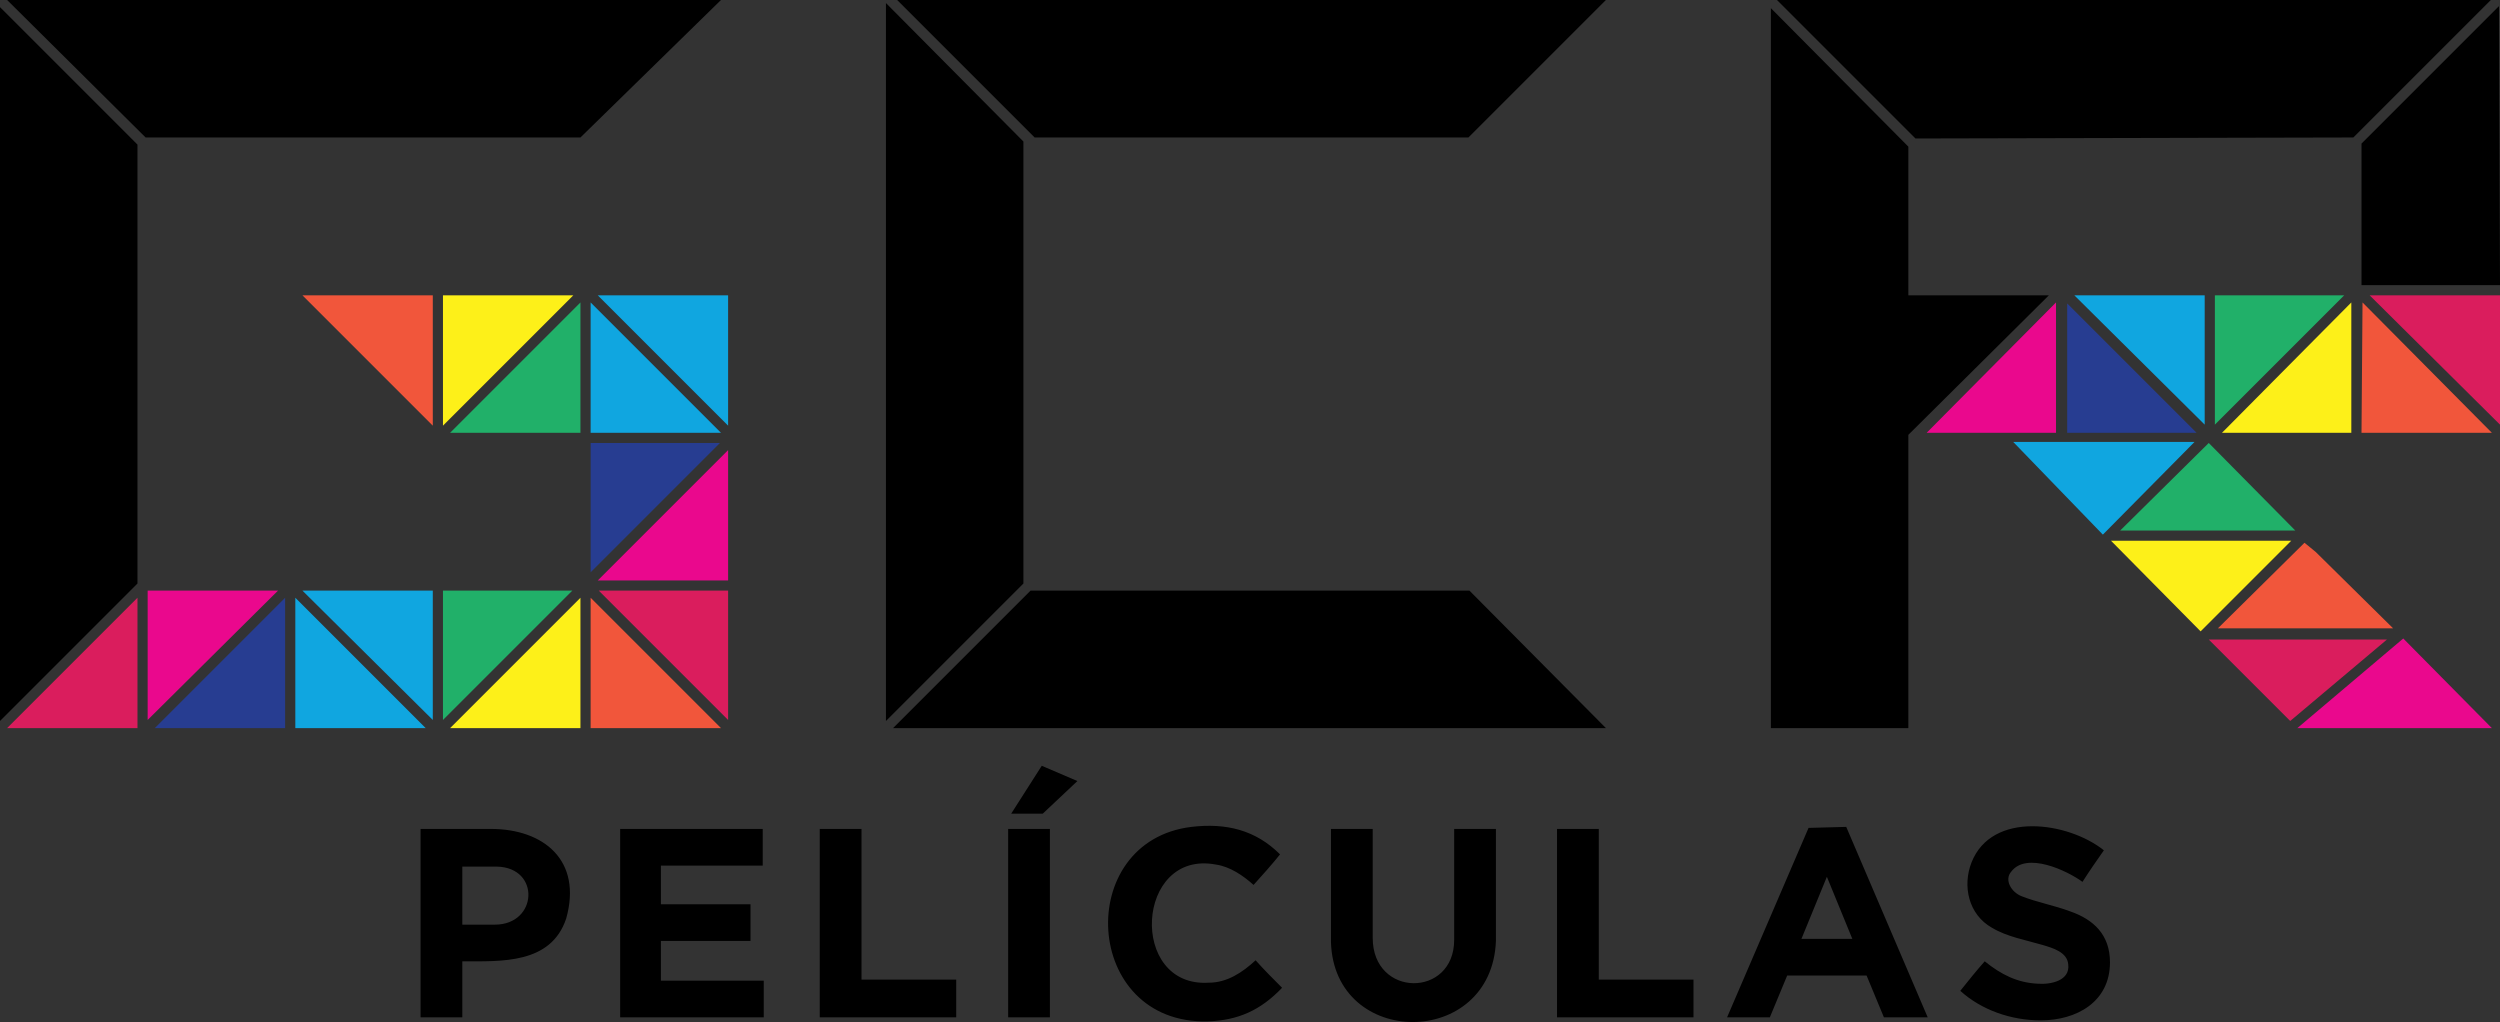 <svg xmlns="http://www.w3.org/2000/svg" viewBox="0 0 245.5 100.4"><rect x="0" y="0" width="245.5" height="100.4" fill="#333333" stroke="none"/><path d="M0 .7l13.5 13.5v43.1L0 70.8V.7zm173.9.1l13.5 13.6V29h13.8l-13.8 13.7v28.8h-13.5V.8zm.6-.8h70.1l-13.5 13.5-43 .1L174.5 0zm57.4 14.1L245.4.6l.1 27.4h-13.6V14.1zM87.7 71.5L101.2 58h43.1l13.4 13.5h-70zM87 .3l13.5 13.6v43.4L87 70.8V.3zm1.1-.3h69.6l-13.5 13.5h-42.6L88.1 0zM.7 0h70.1L57 13.5H14.3L.7 0zm98.6 79.9l3-4.7 3.5 1.5-3.4 3.2h-3.1zm17.7 1.3c3.4-.4 6.3.3 8.7 2.7-.8 1-1.7 2-2.6 3-1-.9-2.3-1.8-3.7-2-7.9-1.5-8.6 12.1-.7 11.6 1.8 0 3.3-1 4.6-2.2.8.9 1.7 1.8 2.6 2.7-2.1 2.2-4.3 3.2-7.3 3.3-12.3.3-13.2-17.7-1.6-19.1zm89.6 2.3c-.7 1-1.4 2-2.1 3.1-1.5-1.1-5.5-3-7-1-.7.8 0 2 1 2.4 1.5.6 3.2.9 4.8 1.5 2.3.8 3.9 2.3 3.9 5 0 3.9-3.3 5.7-6.8 5.7-2.9 0-5.8-1-7.9-2.9.8-1 1.6-2 2.4-2.9 1.6 1.3 3.2 2.1 5.2 2.2 1.3.1 3.2-.3 3-1.9-.1-1.2-1.5-1.6-2.5-1.9-1.7-.5-3.5-.8-5-1.7-2.3-1.3-2.9-4.1-2-6.4 2-5.1 9.5-4 13-1.2zm-29-2.2l3.7-.1 8 18.7H185l-1.7-4.1h-7.8l-1.7 4.1h-4.2l8-18.6zm1.8 4.8l-2.5 6.1h5l-2.5-6.1zM41.3 81.4h6.9c5.2 0 9 3.1 7.4 8.8-1.5 4.5-6.4 4.2-10.2 4.2v5.5h-4.1V81.4zm4.1 3.7v5.7h3.2c4.2 0 4.5-5.6.2-5.7h-3.4zm15.5-3.7h14V85h-10v3.8h8.8v3.6h-8.8v3.9H75v3.6H60.9V81.4zm19.6 0h4.1v14.8h9.3v3.7H80.5V81.4zm18.5 0h4.1v18.5H99V81.4zm31.7 0h4.1v10.7c0 5.9 8 5.9 8 .2V81.4h4.1v11c-.4 10.6-15.9 10.6-16.2.1V81.4zm22.2 0h4.1v14.8h9.3v3.7h-13.4V81.4z"></path><path d="M232 29.7l12.7 12.8h-12.8l.1-12.8zm-174 29l12.8 12.8H58V58.7zM29.7 29h12.8v12.8L29.7 29zm188.1 32.7l8.5-8.4 1.1.9 7.6 7.5h-17.2z" fill="#f1563b"></path><path d="M218.2 42.5l12.7-12.8v12.8h-12.7zm-174 29L57 58.7v12.8H44.2zM43.5 29h12.8L43.5 41.8V29zm163.8 24.1H225l-8.9 8.9-8.8-8.9z" fill="#fdf019"></path><path d="M203.7 29h12.8v12.7L203.7 29zM29 58.7l12.8 12.8H29V58.7zm.7-.7h12.8v12.7L29.7 58zM58 29.7l12.8 12.8H58V29.7zm.7-.7h12.8v12.8L58.7 29zm139 14.4h17.8l-9 9.1-8.8-9.1z" fill="#10a6e0"></path><path d="M217.5 29h12.7l-12.7 12.7V29zm-174 29h12.7L43.5 70.7V58zM57 29.7v12.8H44.2L57 29.7zm151.2 22.4l8.7-8.6 8.5 8.6h-17.2z" fill="#21b069"></path><path d="M232.7 29h12.8v12.7L232.7 29zM.7 71.5l12.8-12.8v12.8H.7zM58.8 58h12.7v12.7L58.8 58zm158.1 4.8h17.5l-9.5 8-8-8z" fill="#da1d5d"></path><path d="M189.2 42.5l12.7-12.8v12.8h-12.7zM58.7 57l12.8-12.8V57H58.7zm-44.2 1h12.8L14.5 70.7V58zm211.1 13.5l10.4-8.8 8.7 8.8h-19.1z" fill="#ea088d"></path><path d="M15.2 71.5L28 58.7v12.8H15.2zm42.8-28h12.7L58 56.2V43.5zm145-1V29.8l12.7 12.7H203z" fill="#273d91"></path></svg>